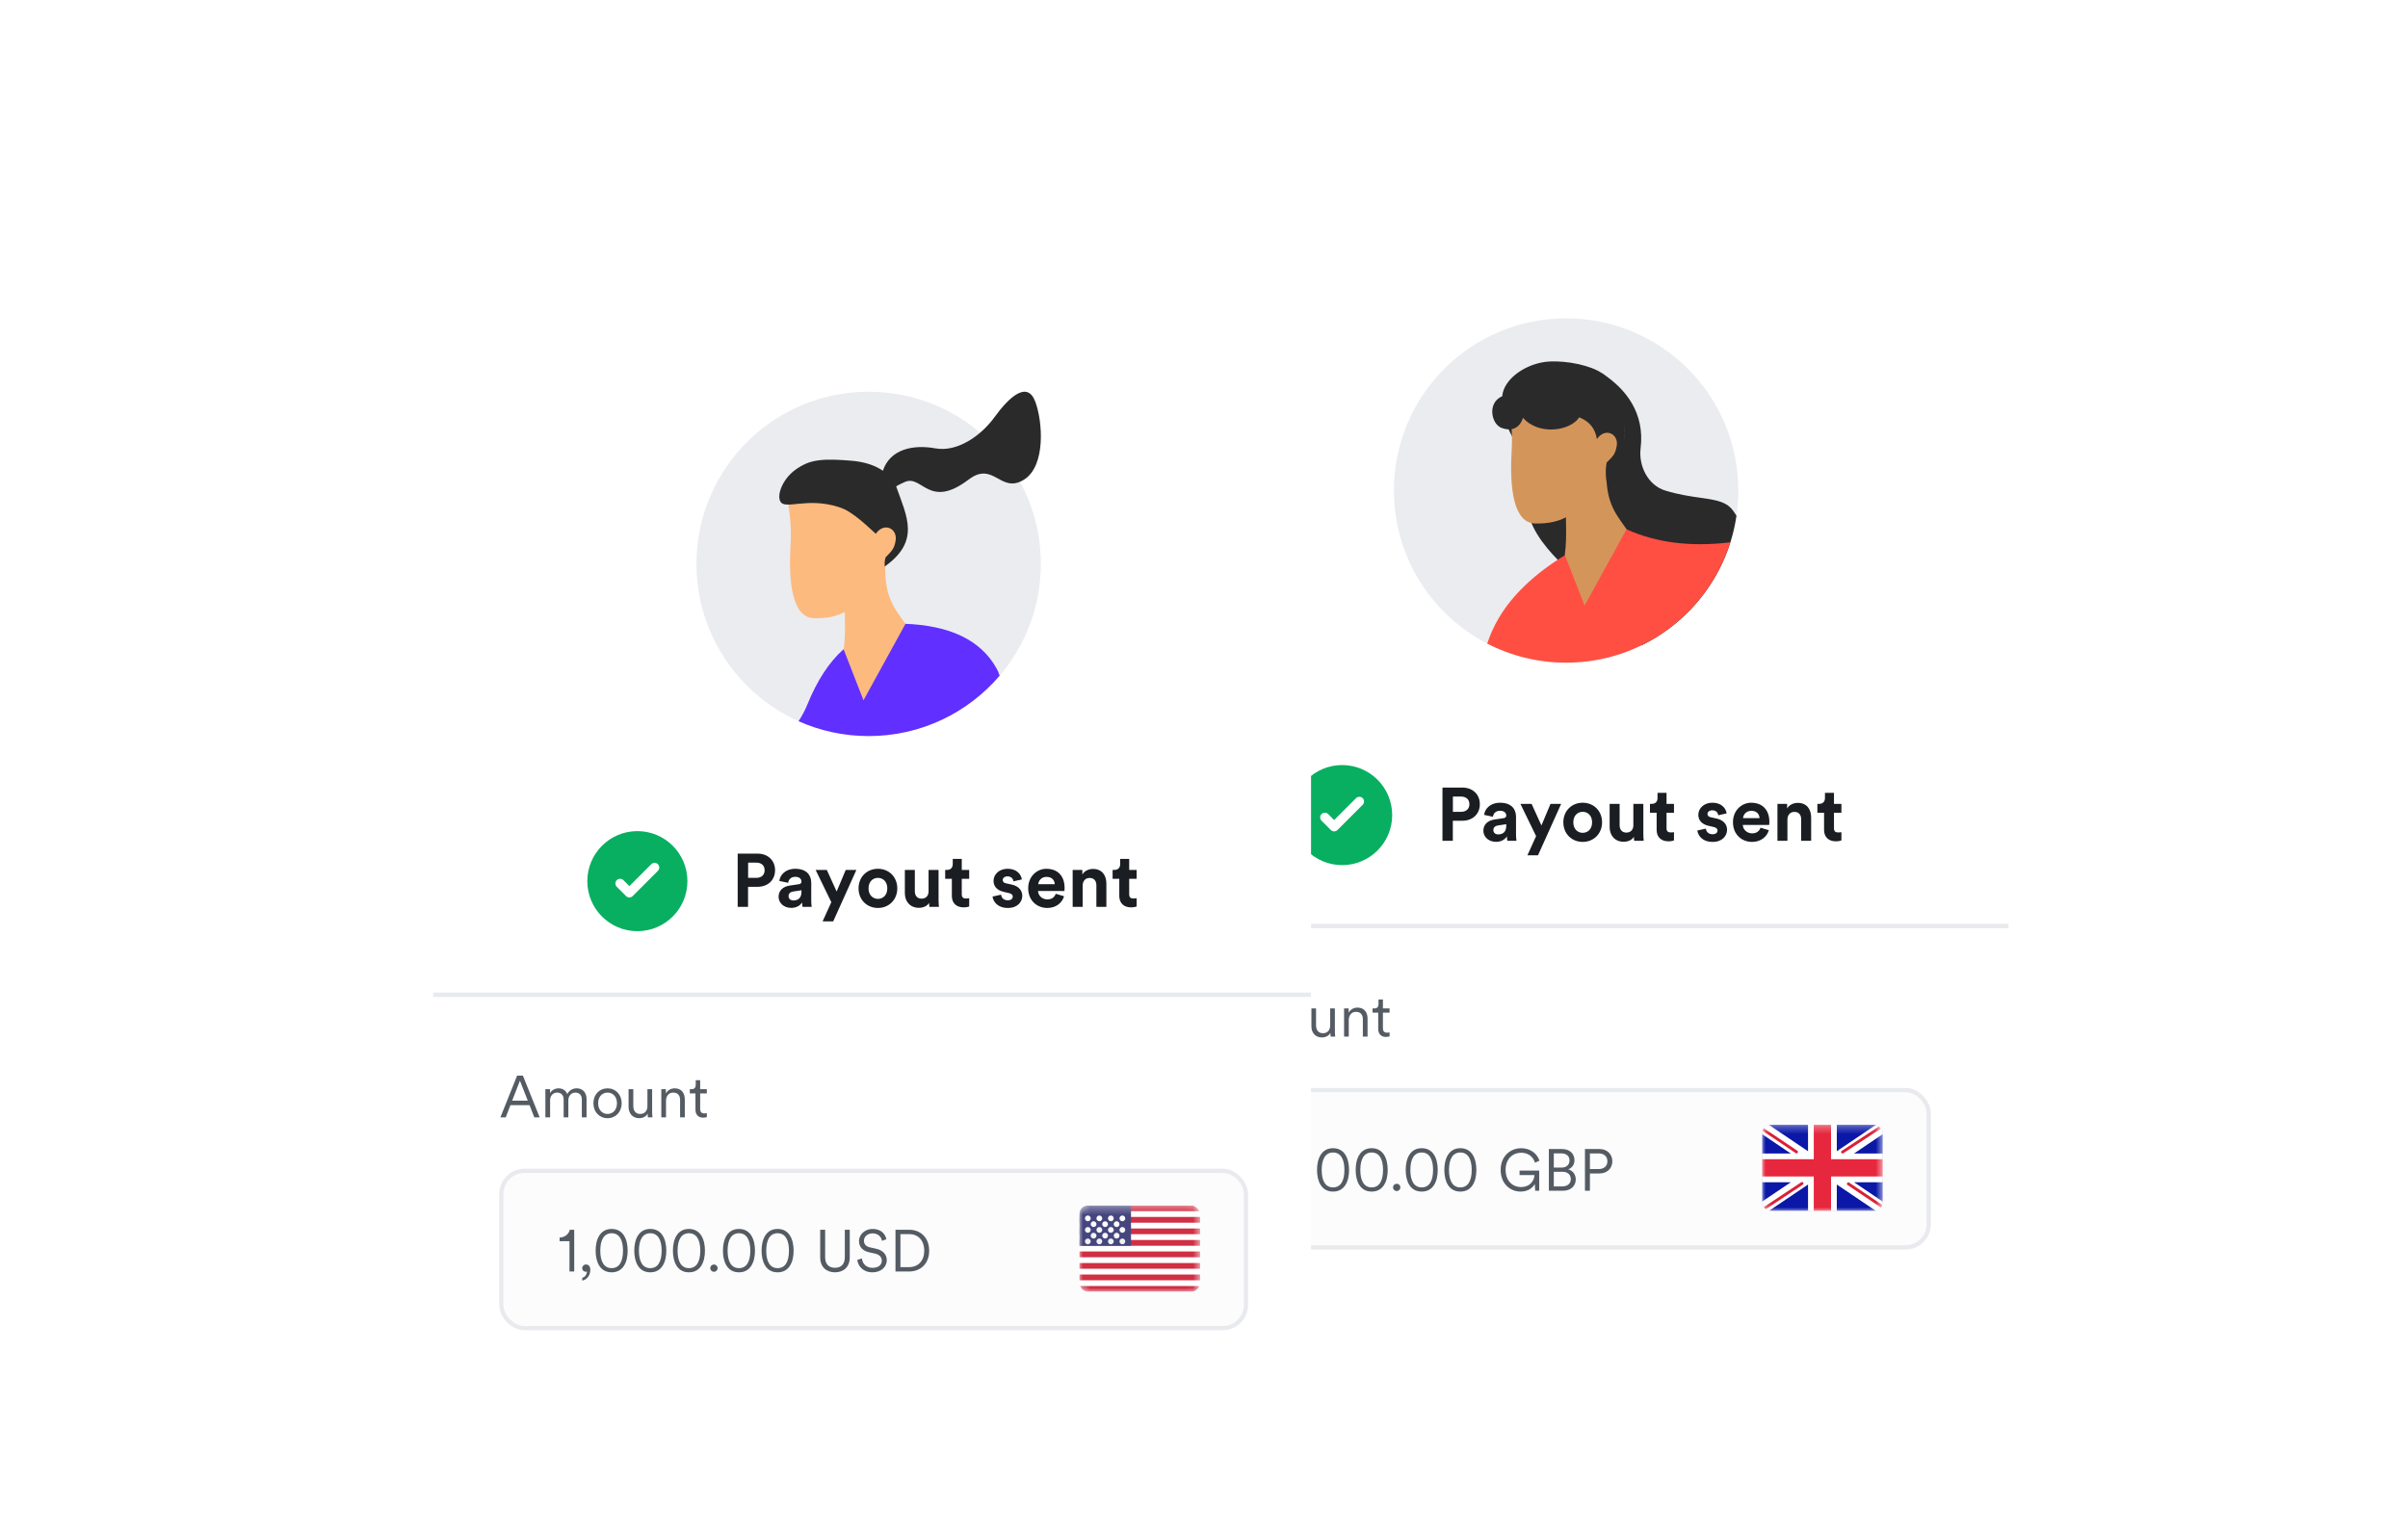 <svg width="328" height="209" viewBox="0 0 328 209" fill="none" xmlns="http://www.w3.org/2000/svg">
<g filter="url(#filter0_d_3_20938)">
<path d="M242.377 87.427C245.883 81.82 247.921 75.117 247.921 67.915C247.921 48.21 232.662 32.236 213.839 32.236C195.015 32.236 179.756 48.21 179.756 67.915C179.756 75.117 181.794 81.82 185.3 87.427H160.817C157.052 87.427 154 90.479 154 94.244V174.435C154 178.2 157.052 181.252 160.817 181.252H266.764C270.529 181.252 273.58 178.2 273.58 174.435V94.244C273.58 90.479 270.529 87.427 266.764 87.427H242.377Z" fill="white"/>
</g>
<mask id="mask0_3_20938" style="mask-type:luminance" maskUnits="userSpaceOnUse" x="189" y="43" width="48" height="48">
<path d="M236.835 66.941C236.835 79.906 226.342 90.416 213.398 90.416C200.454 90.416 189.961 79.906 189.961 66.941C189.961 53.976 200.454 43.466 213.398 43.466C226.342 43.466 236.835 53.976 236.835 66.941Z" fill="white"/>
</mask>
<g mask="url(#mask0_3_20938)">
</g>
<g clip-path="url(#clip0_3_20938)">
<path d="M213.323 90.286C226.277 90.286 236.779 79.784 236.779 66.83C236.779 53.875 226.277 43.373 213.323 43.373C200.369 43.373 189.867 53.875 189.867 66.83C189.867 79.784 200.369 90.286 213.323 90.286Z" fill="#EBECF0"/>
<path fill-rule="evenodd" clip-rule="evenodd" d="M236.529 70.267C236.418 70.111 236.306 69.942 236.193 69.762C235.306 68.342 233.769 68.124 231.587 67.813C230.241 67.622 228.648 67.395 226.811 66.83C224.51 66.122 223.17 63.528 223.472 61.06C224.055 56.286 221.501 52.998 218.226 50.863C218.226 50.863 203.836 52.672 205.114 57.447C205.355 58.348 205.863 59.288 206.416 60.312C207.005 61.401 207.644 62.585 208.071 63.919C208.447 65.097 208.345 66.372 208.248 67.586C208.157 68.73 208.07 69.819 208.391 70.721C209.434 73.65 211.806 75.939 213.747 77.814C213.802 77.867 213.856 77.919 213.91 77.971C214.491 78.533 215.115 79.344 215.848 80.296C217.561 82.52 219.867 85.517 223.613 87.914C230.427 84.583 235.387 78.046 236.529 70.267Z" fill="#2A2A2A"/>
<path fill-rule="evenodd" clip-rule="evenodd" d="M235.699 73.887C232.704 83.392 223.819 90.285 213.323 90.285C209.449 90.285 205.795 89.346 202.575 87.683C202.982 86.452 203.515 85.281 204.175 84.17C206.056 81.001 209.067 78.15 213.205 75.618L221.533 72.107C225.588 73.95 230.31 74.543 235.699 73.887Z" fill="#FF4F42"/>
<path fill-rule="evenodd" clip-rule="evenodd" d="M215.842 82.508L213.145 75.594C213.527 72.769 213.157 70.595 213.347 67.799C213.347 67.799 214.509 63.999 218.846 63.037C218.525 68.29 219.937 69.793 221.558 72.103L215.842 82.508Z" fill="#D4955B"/>
<path fill-rule="evenodd" clip-rule="evenodd" d="M205.368 54.553C205.814 56.894 206.057 58.847 205.899 61.587C205.618 66.48 206.16 71.27 209.106 71.326C212.876 71.397 214.978 69.973 217.136 66.516C218.08 65.004 218.663 63.98 218.846 63.037C219.492 62.532 221.365 60.716 221.324 59.114C221.238 55.739 219.645 54.736 218.296 54.266C216.943 53.794 214.12 53.097 212.688 53.09C210.822 53.082 205.368 54.553 205.368 54.553Z" fill="#D4955B"/>
<path fill-rule="evenodd" clip-rule="evenodd" d="M204.622 53.983C204.825 51.567 207.965 49.448 210.977 49.259C213.476 49.103 216.754 49.813 218.226 50.864C221.455 53.166 221.379 57.669 221.308 60.085C221.303 60.23 221.288 60.317 221.263 60.358C221.094 62.048 220.337 63.892 218.834 65.565C218.625 64.242 218.819 63.211 218.845 63.037C219.56 62.264 220.05 61.977 220.229 60.673C220.445 59.113 218.656 58.19 217.518 59.821C217.286 58.343 216.468 57.465 215.35 56.965C215.279 56.937 215.205 56.906 215.127 56.87C215.121 56.868 215.115 56.866 215.108 56.864C213.946 58.688 209.622 59.404 207.447 56.916C207.447 56.916 206.928 59.164 204.544 58.307C203.131 57.798 202.537 54.865 204.622 53.983Z" fill="#2A2A2A"/>
</g>
<rect x="154" y="125.869" width="119.58" height="0.6" fill="#E8EAED"/>
<circle cx="182.817" cy="111.053" r="6.817" fill="#08AF61"/>
<path fill-rule="evenodd" clip-rule="evenodd" d="M181.277 113.085L180.012 111.82C179.762 111.57 179.762 111.166 180.012 110.916C180.261 110.667 180.666 110.667 180.915 110.916L181.729 111.73L184.711 108.747C184.961 108.498 185.365 108.498 185.615 108.747C185.864 108.997 185.864 109.401 185.615 109.651L182.181 113.085C181.931 113.335 181.526 113.335 181.277 113.085Z" fill="white"/>
<path d="M197.903 110.606V108.53H199.018C199.723 108.53 200.152 108.929 200.152 109.573C200.152 110.197 199.723 110.606 199.018 110.606H197.903ZM199.191 111.823C200.623 111.823 201.574 110.882 201.574 109.563C201.574 108.254 200.623 107.303 199.191 107.303H196.482V114.553H197.893V111.823H199.191ZM202.053 113.183C202.053 113.97 202.707 114.696 203.781 114.696C204.527 114.696 205.008 114.348 205.264 113.949C205.264 114.144 205.284 114.42 205.315 114.553H206.562C206.531 114.379 206.501 114.021 206.501 113.755V111.281C206.501 110.269 205.908 109.369 204.313 109.369C202.963 109.369 202.237 110.238 202.155 111.025L203.362 111.281C203.403 110.841 203.73 110.463 204.323 110.463C204.895 110.463 205.171 110.759 205.171 111.117C205.171 111.291 205.079 111.434 204.793 111.475L203.556 111.659C202.718 111.782 202.053 112.283 202.053 113.183ZM204.067 113.684C203.628 113.684 203.413 113.397 203.413 113.101C203.413 112.712 203.689 112.518 204.037 112.467L205.171 112.293V112.518C205.171 113.408 204.64 113.684 204.067 113.684ZM209.492 116.536L212.651 109.522H211.199L209.962 112.467L208.622 109.522H207.099L209.236 113.919L208.05 116.536H209.492ZM215.584 113.469C214.92 113.469 214.306 112.978 214.306 112.037C214.306 111.087 214.92 110.606 215.584 110.606C216.249 110.606 216.863 111.087 216.863 112.037C216.863 112.988 216.249 113.469 215.584 113.469ZM215.584 109.369C214.081 109.369 212.946 110.483 212.946 112.037C212.946 113.581 214.081 114.706 215.584 114.706C217.088 114.706 218.222 113.581 218.222 112.037C218.222 110.483 217.088 109.369 215.584 109.369ZM222.597 114.553H223.895C223.875 114.379 223.844 114.031 223.844 113.643V109.522H222.484V112.446C222.484 113.029 222.137 113.438 221.533 113.438C220.899 113.438 220.613 112.988 220.613 112.426V109.522H219.253V112.702C219.253 113.796 219.948 114.686 221.165 114.686C221.697 114.686 222.28 114.481 222.556 114.011C222.556 114.215 222.576 114.45 222.597 114.553ZM227.004 108.019H225.777V108.725C225.777 109.174 225.532 109.522 225 109.522H224.745V110.729H225.655V113.07C225.655 114.041 226.268 114.624 227.25 114.624C227.648 114.624 227.894 114.553 228.017 114.502V113.377C227.945 113.397 227.761 113.418 227.597 113.418C227.209 113.418 227.004 113.275 227.004 112.835V110.729H228.017V109.522H227.004V108.019ZM231.199 113.152C231.26 113.725 231.781 114.706 233.295 114.706C234.614 114.706 235.248 113.868 235.248 113.05C235.248 112.314 234.747 111.71 233.755 111.506L233.039 111.352C232.763 111.301 232.579 111.148 232.579 110.902C232.579 110.616 232.865 110.401 233.223 110.401C233.796 110.401 234.01 110.78 234.051 111.076L235.186 110.821C235.125 110.279 234.644 109.369 233.213 109.369C232.129 109.369 231.332 110.115 231.332 111.015C231.332 111.72 231.771 112.303 232.743 112.518L233.407 112.671C233.796 112.753 233.949 112.937 233.949 113.162C233.949 113.428 233.734 113.663 233.284 113.663C232.691 113.663 232.395 113.295 232.364 112.896L231.199 113.152ZM237.423 111.465C237.453 111.005 237.842 110.473 238.547 110.473C239.324 110.473 239.652 110.964 239.672 111.465H237.423ZM239.805 112.774C239.641 113.224 239.294 113.54 238.66 113.54C237.985 113.54 237.423 113.06 237.392 112.395H240.991C240.991 112.375 241.011 112.17 241.011 111.976C241.011 110.361 240.081 109.369 238.527 109.369C237.238 109.369 236.052 110.412 236.052 112.017C236.052 113.714 237.269 114.706 238.649 114.706C239.887 114.706 240.684 113.98 240.94 113.111L239.805 112.774ZM243.47 111.659C243.47 111.076 243.818 110.616 244.411 110.616C245.065 110.616 245.341 111.056 245.341 111.618V114.553H246.701V111.383C246.701 110.279 246.129 109.389 244.881 109.389C244.339 109.389 243.736 109.624 243.429 110.146V109.522H242.11V114.553H243.47V111.659ZM249.81 108.019H248.583V108.725C248.583 109.174 248.338 109.522 247.806 109.522H247.551V110.729H248.461V113.07C248.461 114.041 249.074 114.624 250.056 114.624C250.455 114.624 250.7 114.553 250.823 114.502V113.377C250.751 113.397 250.567 113.418 250.403 113.418C250.015 113.418 249.81 113.275 249.81 112.835V110.729H250.823V109.522H249.81V108.019Z" fill="#1A1D21"/>
<path d="M165.78 141.236L165.131 139.576H162.524L161.89 141.236H161.16L163.438 135.55H164.224L166.51 141.236H165.78ZM163.823 136.24L162.764 138.959H164.89L163.823 136.24ZM167.914 137.395V137.94C168.131 137.539 168.596 137.282 169.093 137.282C169.622 137.282 170.08 137.563 170.272 138.068C170.545 137.523 171.026 137.282 171.571 137.282C172.269 137.282 172.895 137.763 172.895 138.726V141.236H172.253V138.798C172.253 138.269 171.972 137.86 171.371 137.86C170.801 137.86 170.416 138.325 170.416 138.902V141.236H169.775V138.798C169.775 138.269 169.494 137.86 168.885 137.86C168.307 137.86 167.93 138.309 167.93 138.91V141.236H167.288V137.395H167.914ZM175.755 137.282C176.862 137.282 177.68 138.132 177.68 139.311C177.68 140.498 176.862 141.349 175.755 141.349C174.648 141.349 173.83 140.498 173.83 139.311C173.83 138.132 174.648 137.282 175.755 137.282ZM175.755 137.86C175.065 137.86 174.472 138.381 174.472 139.311C174.472 140.25 175.065 140.771 175.755 140.771C176.445 140.771 177.038 140.25 177.038 139.311C177.038 138.381 176.445 137.86 175.755 137.86ZM181.219 140.715C181.035 141.108 180.57 141.349 180.065 141.349C179.134 141.349 178.621 140.659 178.621 139.809V137.395H179.262V139.704C179.262 140.266 179.527 140.771 180.209 140.771C180.843 140.771 181.187 140.322 181.187 139.712V137.395H181.829V140.514C181.829 140.811 181.853 141.084 181.877 141.236H181.26C181.236 141.148 181.219 140.94 181.219 140.747V140.715ZM183.72 138.975V141.236H183.079V137.395H183.704V137.972C183.953 137.523 184.402 137.282 184.907 137.282C185.83 137.282 186.279 137.94 186.279 138.774V141.236H185.637V138.87C185.637 138.309 185.381 137.86 184.683 137.86C184.065 137.86 183.72 138.373 183.72 138.975ZM188.372 136.175V137.395H189.278V137.972H188.372V140.097C188.372 140.498 188.548 140.699 188.957 140.699C189.069 140.699 189.214 140.675 189.278 140.659V141.204C189.206 141.228 189.021 141.276 188.773 141.276C188.139 141.276 187.73 140.883 187.73 140.186V137.972H186.96V137.395H187.209C187.602 137.395 187.77 137.17 187.77 136.809V136.175H188.372Z" fill="#545B63"/>
<g clip-path="url(#clip1_3_20938)">
<rect x="161" y="148.236" width="102" height="22" rx="3.437" fill="#FCFCFD"/>
<path d="M171.214 162.236H170.572V158.106H169.225V157.617C169.962 157.584 170.484 157.127 170.612 156.55H171.214V162.236ZM172.309 161.779C172.309 161.506 172.525 161.282 172.83 161.282C173.135 161.282 173.408 161.523 173.408 161.98C173.408 162.934 172.798 163.383 172.309 163.471V163.095C172.702 163.006 172.95 162.605 172.95 162.228C172.926 162.244 172.862 162.268 172.782 162.268C172.517 162.268 172.309 162.084 172.309 161.779ZM176.314 157.023C175.28 157.023 174.767 157.921 174.767 159.397C174.767 160.889 175.28 161.779 176.314 161.779C177.349 161.779 177.862 160.889 177.862 159.397C177.862 157.921 177.349 157.023 176.314 157.023ZM178.496 159.397C178.496 160.921 177.911 162.349 176.314 162.349C174.718 162.349 174.133 160.921 174.133 159.397C174.133 157.889 174.71 156.438 176.314 156.438C177.919 156.438 178.496 157.889 178.496 159.397ZM181.578 157.023C180.543 157.023 180.03 157.921 180.03 159.397C180.03 160.889 180.543 161.779 181.578 161.779C182.613 161.779 183.126 160.889 183.126 159.397C183.126 157.921 182.613 157.023 181.578 157.023ZM183.759 159.397C183.759 160.921 183.174 162.349 181.578 162.349C179.982 162.349 179.396 160.921 179.396 159.397C179.396 157.889 179.974 156.438 181.578 156.438C183.182 156.438 183.759 157.889 183.759 159.397ZM186.841 157.023C185.807 157.023 185.293 157.921 185.293 159.397C185.293 160.889 185.807 161.779 186.841 161.779C187.876 161.779 188.389 160.889 188.389 159.397C188.389 157.921 187.876 157.023 186.841 157.023ZM189.023 159.397C189.023 160.921 188.437 162.349 186.841 162.349C185.245 162.349 184.66 160.921 184.66 159.397C184.66 157.889 185.237 156.438 186.841 156.438C188.445 156.438 189.023 157.889 189.023 159.397ZM189.751 161.779C189.751 161.498 189.976 161.282 190.249 161.282C190.521 161.282 190.746 161.498 190.746 161.779C190.746 162.06 190.521 162.276 190.249 162.276C189.976 162.276 189.751 162.06 189.751 161.779ZM193.656 157.023C192.621 157.023 192.108 157.921 192.108 159.397C192.108 160.889 192.621 161.779 193.656 161.779C194.69 161.779 195.203 160.889 195.203 159.397C195.203 157.921 194.69 157.023 193.656 157.023ZM195.837 159.397C195.837 160.921 195.252 162.349 193.656 162.349C192.059 162.349 191.474 160.921 191.474 159.397C191.474 157.889 192.051 156.438 193.656 156.438C195.26 156.438 195.837 157.889 195.837 159.397ZM198.919 157.023C197.884 157.023 197.371 157.921 197.371 159.397C197.371 160.889 197.884 161.779 198.919 161.779C199.954 161.779 200.467 160.889 200.467 159.397C200.467 157.921 199.954 157.023 198.919 157.023ZM201.1 159.397C201.1 160.921 200.515 162.349 198.919 162.349C197.323 162.349 196.737 160.921 196.737 159.397C196.737 157.889 197.315 156.438 198.919 156.438C200.523 156.438 201.1 157.889 201.1 159.397Z" fill="#545B63"/>
<path d="M209.662 162.236H209.117L209.053 161.314C208.812 161.779 208.203 162.349 207.128 162.349C205.74 162.349 204.409 161.314 204.409 159.389C204.409 157.472 205.797 156.438 207.192 156.438C208.419 156.438 209.366 157.127 209.694 158.146L209.085 158.411C208.82 157.56 208.122 157.055 207.192 157.055C206.125 157.055 205.083 157.825 205.083 159.389C205.083 160.953 206.109 161.731 207.152 161.731C208.507 161.731 208.989 160.753 209.013 160.103H206.984V159.485H209.662V162.236ZM210.974 156.55H212.746C213.829 156.55 214.463 157.183 214.463 158.082C214.463 158.691 214.11 159.14 213.604 159.317C214.246 159.477 214.639 160.055 214.639 160.696C214.639 161.595 213.933 162.236 212.891 162.236H210.974V156.55ZM211.647 159.076H212.746C213.372 159.076 213.789 158.675 213.789 158.114C213.789 157.52 213.372 157.143 212.658 157.143H211.647V159.076ZM211.647 161.643H212.81C213.5 161.643 213.965 161.258 213.965 160.656C213.965 160.063 213.556 159.654 212.866 159.654H211.647V161.643ZM216.566 159.277H217.769C218.499 159.277 218.948 158.852 218.948 158.226C218.948 157.576 218.499 157.151 217.769 157.151H216.566V159.277ZM217.873 159.878H216.566V162.236H215.892V156.55H217.873C218.924 156.55 219.622 157.272 219.622 158.218C219.622 159.173 218.924 159.878 217.873 159.878Z" fill="#545B63"/>
</g>
<rect x="161.286" y="148.523" width="101.427" height="21.427" rx="3.151" stroke="#E8EAED" stroke-width="0.573"/>
<g clip-path="url(#clip2_3_20938)">
<rect x="240" y="153.236" width="16.47" height="11.764" rx="1.176" fill="white"/>
<rect x="240" y="153.236" width="16.47" height="11.764" rx="1.176" fill="white"/>
<mask id="mask1_3_20938" style="mask-type:luminance" maskUnits="userSpaceOnUse" x="240" y="153" width="17" height="13">
<rect x="240" y="153.236" width="16.47" height="11.764" rx="1.176" fill="white"/>
</mask>
<g mask="url(#mask1_3_20938)">
<rect x="240" y="153.236" width="16.47" height="11.764" fill="#0A17A7"/>
<path fill-rule="evenodd" clip-rule="evenodd" d="M243.926 161.079L238.369 164.827L239.246 166.128L246.275 161.387V165.785H250.196V161.387L257.225 166.128L258.102 164.827L252.545 161.079H256.47V157.158H252.545L258.102 153.409L257.225 152.109L250.196 156.85V152.452H246.275V156.85L239.246 152.109L238.369 153.409L243.926 157.158H240V161.079H243.926Z" fill="white"/>
<path d="M250.981 156.961L258.431 152.06" stroke="#DB1F35" stroke-width="0.392" stroke-linecap="round"/>
<path d="M251.772 161.293L258.45 165.795" stroke="#DB1F35" stroke-width="0.392" stroke-linecap="round"/>
<path d="M244.709 156.948L237.742 152.253" stroke="#DB1F35" stroke-width="0.392" stroke-linecap="round"/>
<path d="M245.464 161.239L237.742 166.36" stroke="#DB1F35" stroke-width="0.392" stroke-linecap="round"/>
<path fill-rule="evenodd" clip-rule="evenodd" d="M240 160.295H247.059V165.001H249.411V160.295H256.47V157.942H249.411V153.236H247.059V157.942H240V160.295Z" fill="#E6273E"/>
</g>
</g>
<g filter="url(#filter1_d_3_20938)">
<path d="M147.377 97.427C150.883 91.82 152.921 85.117 152.921 77.915C152.921 58.21 137.662 42.236 118.839 42.236C100.015 42.236 84.756 58.21 84.756 77.915C84.756 85.117 86.794 91.82 90.3 97.427H65.817C62.052 97.427 59 100.479 59 104.244V184.435C59 188.2 62.052 191.252 65.817 191.252H171.764C175.529 191.252 178.58 188.2 178.58 184.435V104.244C178.58 100.479 175.529 97.427 171.764 97.427H147.377Z" fill="white"/>
</g>
<mask id="mask2_3_20938" style="mask-type:luminance" maskUnits="userSpaceOnUse" x="94" y="53" width="48" height="48">
<path d="M141.835 76.941C141.835 89.906 131.342 100.416 118.398 100.416C105.454 100.416 94.961 89.906 94.961 76.941C94.961 63.976 105.454 53.466 118.398 53.466C131.342 53.466 141.835 63.976 141.835 76.941Z" fill="white"/>
</mask>
<g mask="url(#mask2_3_20938)">
</g>
<g clip-path="url(#clip3_3_20938)">
<path d="M118.323 100.286C131.278 100.286 141.779 89.784 141.779 76.83C141.779 63.875 131.278 53.373 118.323 53.373C105.369 53.373 94.867 63.875 94.867 76.83C94.867 89.784 105.369 100.286 118.323 100.286Z" fill="#EBECF0"/>
<path fill-rule="evenodd" clip-rule="evenodd" d="M136.164 92.059C131.861 97.094 125.465 100.286 118.323 100.286C114.923 100.286 111.691 99.562 108.774 98.26C109.259 97.522 109.663 96.756 109.985 95.963C111.306 92.71 112.933 90.22 114.864 88.492L123.097 84.985C129.399 85.189 133.617 87.222 135.751 91.084C135.924 91.395 136.061 91.72 136.164 92.059Z" fill="#612FFF"/>
<path fill-rule="evenodd" clip-rule="evenodd" d="M117.618 95.41L114.921 88.497C115.303 85.671 114.933 83.498 115.123 80.701C115.123 80.701 116.285 76.901 120.622 75.939C120.301 81.192 121.713 82.695 123.334 85.006L117.618 95.41Z" fill="#FCBA7E"/>
<path fill-rule="evenodd" clip-rule="evenodd" d="M107.144 67.455C107.59 69.797 107.834 71.75 107.676 74.489C107.394 79.382 107.936 84.173 110.882 84.229C114.652 84.3 116.754 82.876 118.912 79.419C119.856 77.907 120.44 76.882 120.622 75.94C121.269 75.435 123.141 73.619 123.1 72.017C123.014 68.642 121.421 67.639 120.072 67.169C118.72 66.697 115.897 66 114.464 65.993C112.598 65.984 107.144 67.455 107.144 67.455Z" fill="#FCBA7E"/>
<path fill-rule="evenodd" clip-rule="evenodd" d="M122.124 66.419C121.587 64.901 119.75 63.065 115.94 62.768C112.745 62.519 109.938 62.378 108.27 64.257C107.055 65.626 106.976 66.527 107.144 67.455C114.022 67.848 116.065 69.754 119.295 72.724C120.432 71.093 122.221 72.016 122.006 73.576C121.826 74.88 121.336 75.167 120.622 75.94C120.595 76.114 120.439 76.469 120.514 77.183C125.357 73.737 123.538 70.419 122.124 66.419Z" fill="#2A2A2A"/>
<path fill-rule="evenodd" clip-rule="evenodd" d="M118.323 67.465C118.323 67.465 119.7 65.826 120.251 64.156C121.235 61.173 124.404 60.541 127.399 61.086C130.394 61.631 133.62 59.383 135.466 56.833C137.48 54.051 139.932 51.858 141.012 54.706C142.021 57.364 142.482 63.449 139.5 65.338C136.292 67.371 135.364 62.737 131.937 65.338C126.532 69.441 125.624 64.651 123.275 65.657C120.231 66.961 119.731 68.62 119.731 68.62L118.323 67.465Z" fill="#2A2A2A"/>
<path fill-rule="evenodd" clip-rule="evenodd" d="M109.527 63.342C106.595 64.515 105.422 68.034 106.595 68.62C107.768 69.206 111.286 67.447 115.978 69.793C112.459 67.447 111.286 65.102 109.527 63.342Z" fill="#2A2A2A"/>
</g>
<rect x="59" y="135.236" width="119.58" height="0.6" fill="#E8EAED"/>
<circle cx="86.817" cy="120.053" r="6.817" fill="#08AF61"/>
<path fill-rule="evenodd" clip-rule="evenodd" d="M85.277 122.085L84.011 120.82C83.762 120.57 83.762 120.166 84.011 119.916C84.261 119.667 84.666 119.667 84.915 119.916L85.729 120.73L88.711 117.747C88.961 117.498 89.365 117.498 89.615 117.747C89.864 117.997 89.864 118.401 89.615 118.651L86.18 122.085C85.931 122.335 85.526 122.335 85.277 122.085Z" fill="white"/>
<path d="M101.903 119.606V117.53H103.018C103.723 117.53 104.152 117.929 104.152 118.573C104.152 119.197 103.723 119.606 103.018 119.606H101.903ZM103.191 120.823C104.623 120.823 105.574 119.882 105.574 118.563C105.574 117.254 104.623 116.303 103.191 116.303H100.482V123.553H101.893V120.823H103.191ZM106.053 122.183C106.053 122.97 106.707 123.696 107.781 123.696C108.527 123.696 109.008 123.348 109.264 122.949C109.264 123.144 109.284 123.42 109.315 123.553H110.562C110.531 123.379 110.501 123.021 110.501 122.755V120.281C110.501 119.269 109.908 118.369 108.313 118.369C106.963 118.369 106.237 119.238 106.155 120.025L107.362 120.281C107.403 119.841 107.73 119.463 108.323 119.463C108.895 119.463 109.171 119.759 109.171 120.117C109.171 120.291 109.079 120.434 108.793 120.475L107.556 120.659C106.718 120.782 106.053 121.283 106.053 122.183ZM108.067 122.684C107.628 122.684 107.413 122.397 107.413 122.101C107.413 121.712 107.689 121.518 108.037 121.467L109.171 121.293V121.518C109.171 122.408 108.64 122.684 108.067 122.684ZM113.492 125.536L116.651 118.522H115.199L113.962 121.467L112.622 118.522H111.099L113.236 122.919L112.05 125.536H113.492ZM119.584 122.469C118.92 122.469 118.306 121.978 118.306 121.037C118.306 120.087 118.92 119.606 119.584 119.606C120.249 119.606 120.863 120.087 120.863 121.037C120.863 121.988 120.249 122.469 119.584 122.469ZM119.584 118.369C118.081 118.369 116.946 119.483 116.946 121.037C116.946 122.581 118.081 123.706 119.584 123.706C121.088 123.706 122.222 122.581 122.222 121.037C122.222 119.483 121.088 118.369 119.584 118.369ZM126.597 123.553H127.895C127.875 123.379 127.844 123.031 127.844 122.643V118.522H126.484V121.446C126.484 122.029 126.137 122.438 125.533 122.438C124.899 122.438 124.613 121.988 124.613 121.426V118.522H123.253V121.702C123.253 122.796 123.948 123.686 125.165 123.686C125.697 123.686 126.28 123.481 126.556 123.011C126.556 123.215 126.576 123.45 126.597 123.553ZM131.004 117.019H129.777V117.725C129.777 118.174 129.532 118.522 129 118.522H128.745V119.729H129.655V122.07C129.655 123.041 130.268 123.624 131.25 123.624C131.648 123.624 131.894 123.553 132.017 123.502V122.377C131.945 122.397 131.761 122.418 131.597 122.418C131.209 122.418 131.004 122.275 131.004 121.835V119.729H132.017V118.522H131.004V117.019ZM135.199 122.152C135.26 122.725 135.781 123.706 137.295 123.706C138.614 123.706 139.248 122.868 139.248 122.05C139.248 121.314 138.747 120.71 137.755 120.506L137.039 120.352C136.763 120.301 136.579 120.148 136.579 119.902C136.579 119.616 136.865 119.401 137.223 119.401C137.796 119.401 138.01 119.78 138.051 120.076L139.186 119.821C139.125 119.279 138.644 118.369 137.213 118.369C136.129 118.369 135.332 119.115 135.332 120.015C135.332 120.72 135.771 121.303 136.743 121.518L137.407 121.671C137.796 121.753 137.949 121.937 137.949 122.162C137.949 122.428 137.734 122.663 137.284 122.663C136.691 122.663 136.395 122.295 136.364 121.896L135.199 122.152ZM141.423 120.465C141.453 120.005 141.842 119.473 142.547 119.473C143.324 119.473 143.652 119.964 143.672 120.465H141.423ZM143.805 121.774C143.641 122.224 143.294 122.54 142.66 122.54C141.985 122.54 141.423 122.06 141.392 121.395H144.991C144.991 121.375 145.011 121.17 145.011 120.976C145.011 119.361 144.081 118.369 142.527 118.369C141.238 118.369 140.052 119.412 140.052 121.017C140.052 122.714 141.269 123.706 142.649 123.706C143.887 123.706 144.684 122.98 144.94 122.111L143.805 121.774ZM147.47 120.659C147.47 120.076 147.818 119.616 148.411 119.616C149.065 119.616 149.341 120.056 149.341 120.618V123.553H150.701V120.383C150.701 119.279 150.129 118.389 148.881 118.389C148.339 118.389 147.736 118.624 147.429 119.146V118.522H146.11V123.553H147.47V120.659ZM153.81 117.019H152.583V117.725C152.583 118.174 152.338 118.522 151.806 118.522H151.551V119.729H152.461V122.07C152.461 123.041 153.074 123.624 154.056 123.624C154.455 123.624 154.7 123.553 154.823 123.502V122.377C154.751 122.397 154.567 122.418 154.403 122.418C154.015 122.418 153.81 122.275 153.81 121.835V119.729H154.823V118.522H153.81V117.019Z" fill="#1A1D21"/>
<path d="M72.78 152.236L72.131 150.576H69.524L68.89 152.236H68.16L70.438 146.55H71.224L73.51 152.236H72.78ZM70.823 147.24L69.765 149.959H71.89L70.823 147.24ZM74.914 148.395V148.94C75.131 148.539 75.596 148.282 76.093 148.282C76.623 148.282 77.08 148.563 77.272 149.068C77.545 148.523 78.026 148.282 78.571 148.282C79.269 148.282 79.895 148.763 79.895 149.726V152.236H79.253V149.798C79.253 149.269 78.972 148.86 78.371 148.86C77.802 148.86 77.416 149.325 77.416 149.902V152.236H76.775V149.798C76.775 149.269 76.494 148.86 75.885 148.86C75.307 148.86 74.93 149.309 74.93 149.91V152.236H74.288V148.395H74.914ZM82.755 148.282C83.862 148.282 84.68 149.132 84.68 150.311C84.68 151.498 83.862 152.349 82.755 152.349C81.648 152.349 80.83 151.498 80.83 150.311C80.83 149.132 81.648 148.282 82.755 148.282ZM82.755 148.86C82.065 148.86 81.472 149.381 81.472 150.311C81.472 151.25 82.065 151.771 82.755 151.771C83.445 151.771 84.038 151.25 84.038 150.311C84.038 149.381 83.445 148.86 82.755 148.86ZM88.219 151.715C88.035 152.108 87.57 152.349 87.065 152.349C86.134 152.349 85.621 151.659 85.621 150.809V148.395H86.263V150.704C86.263 151.266 86.527 151.771 87.209 151.771C87.843 151.771 88.188 151.322 88.188 150.712V148.395H88.829V151.514C88.829 151.811 88.853 152.084 88.877 152.236H88.26C88.236 152.148 88.219 151.94 88.219 151.747V151.715ZM90.72 149.975V152.236H90.079V148.395H90.704V148.972C90.953 148.523 91.402 148.282 91.907 148.282C92.83 148.282 93.279 148.94 93.279 149.774V152.236H92.637V149.87C92.637 149.309 92.381 148.86 91.683 148.86C91.065 148.86 90.72 149.373 90.72 149.975ZM95.372 147.175V148.395H96.278V148.972H95.372V151.097C95.372 151.498 95.548 151.699 95.957 151.699C96.07 151.699 96.214 151.675 96.278 151.659V152.204C96.206 152.228 96.021 152.276 95.773 152.276C95.139 152.276 94.73 151.883 94.73 151.186V148.972H93.96V148.395H94.209C94.602 148.395 94.77 148.17 94.77 147.809V147.175H95.372Z" fill="#545B63"/>
<rect x="68.287" y="159.523" width="101.427" height="21.427" rx="3.151" fill="#FCFCFD"/>
<path d="M78.214 173.236H77.572V169.106H76.225V168.617C76.963 168.584 77.484 168.127 77.612 167.55H78.214V173.236ZM79.309 172.779C79.309 172.506 79.525 172.282 79.83 172.282C80.135 172.282 80.408 172.523 80.408 172.98C80.408 173.934 79.798 174.383 79.309 174.471V174.095C79.702 174.006 79.95 173.605 79.95 173.228C79.926 173.244 79.862 173.268 79.782 173.268C79.517 173.268 79.309 173.084 79.309 172.779ZM83.315 168.023C82.28 168.023 81.767 168.921 81.767 170.397C81.767 171.889 82.28 172.779 83.315 172.779C84.349 172.779 84.862 171.889 84.862 170.397C84.862 168.921 84.349 168.023 83.315 168.023ZM85.496 170.397C85.496 171.921 84.911 173.349 83.315 173.349C81.719 173.349 81.133 171.921 81.133 170.397C81.133 168.889 81.71 167.438 83.315 167.438C84.919 167.438 85.496 168.889 85.496 170.397ZM88.578 168.023C87.543 168.023 87.03 168.921 87.03 170.397C87.03 171.889 87.543 172.779 88.578 172.779C89.613 172.779 90.126 171.889 90.126 170.397C90.126 168.921 89.613 168.023 88.578 168.023ZM90.76 170.397C90.76 171.921 90.174 173.349 88.578 173.349C86.982 173.349 86.396 171.921 86.396 170.397C86.396 168.889 86.974 167.438 88.578 167.438C90.182 167.438 90.76 168.889 90.76 170.397ZM93.841 168.023C92.807 168.023 92.293 168.921 92.293 170.397C92.293 171.889 92.807 172.779 93.841 172.779C94.876 172.779 95.389 171.889 95.389 170.397C95.389 168.921 94.876 168.023 93.841 168.023ZM96.023 170.397C96.023 171.921 95.437 173.349 93.841 173.349C92.245 173.349 91.66 171.921 91.66 170.397C91.66 168.889 92.237 167.438 93.841 167.438C95.445 167.438 96.023 168.889 96.023 170.397ZM96.751 172.779C96.751 172.498 96.976 172.282 97.249 172.282C97.521 172.282 97.746 172.498 97.746 172.779C97.746 173.06 97.521 173.276 97.249 173.276C96.976 173.276 96.751 173.06 96.751 172.779ZM100.656 168.023C99.621 168.023 99.108 168.921 99.108 170.397C99.108 171.889 99.621 172.779 100.656 172.779C101.69 172.779 102.204 171.889 102.204 170.397C102.204 168.921 101.69 168.023 100.656 168.023ZM102.837 170.397C102.837 171.921 102.252 173.349 100.656 173.349C99.059 173.349 98.474 171.921 98.474 170.397C98.474 168.889 99.052 167.438 100.656 167.438C102.26 167.438 102.837 168.889 102.837 170.397ZM105.919 168.023C104.884 168.023 104.371 168.921 104.371 170.397C104.371 171.889 104.884 172.779 105.919 172.779C106.954 172.779 107.467 171.889 107.467 170.397C107.467 168.921 106.954 168.023 105.919 168.023ZM108.101 170.397C108.101 171.921 107.515 173.349 105.919 173.349C104.323 173.349 103.737 171.921 103.737 170.397C103.737 168.889 104.315 167.438 105.919 167.438C107.523 167.438 108.101 168.889 108.101 170.397Z" fill="#545B63"/>
<path d="M113.735 173.349C112.58 173.349 111.722 172.635 111.722 171.311V167.55H112.396V171.295C112.396 172.21 112.877 172.731 113.735 172.731C114.593 172.731 115.074 172.21 115.074 171.295V167.55H115.748V171.311C115.748 172.635 114.89 173.349 113.735 173.349ZM120.742 168.841L120.14 169.058C120.052 168.576 119.675 168.047 118.857 168.039C118.2 168.039 117.678 168.472 117.678 169.05C117.678 169.507 117.975 169.836 118.496 169.948L119.33 170.132C120.245 170.333 120.79 170.902 120.79 171.704C120.79 172.579 120.044 173.349 118.857 173.349C117.542 173.349 116.876 172.49 116.772 171.656L117.405 171.456C117.47 172.13 117.959 172.739 118.857 172.739C119.675 172.739 120.116 172.306 120.116 171.761C120.116 171.295 119.796 170.934 119.194 170.798L118.36 170.614C117.574 170.437 117.004 169.924 117.004 169.09C117.004 168.2 117.823 167.438 118.849 167.438C120.076 167.438 120.598 168.183 120.742 168.841ZM122.65 172.643H123.845C124.952 172.643 125.89 171.897 125.89 170.405C125.89 168.905 124.968 168.143 123.861 168.143H122.65V172.643ZM123.845 173.236H121.976V167.55H123.861C125.305 167.55 126.564 168.536 126.564 170.405C126.564 172.266 125.289 173.236 123.845 173.236Z" fill="#545B63"/>
<rect x="68.287" y="159.523" width="101.427" height="21.427" rx="3.151" stroke="#E8EAED" stroke-width="0.573"/>
<g clip-path="url(#clip4_3_20938)">
<rect x="147" y="164.236" width="16.47" height="11.764" rx="1.176" fill="white"/>
<rect x="147" y="164.236" width="16.47" height="11.764" rx="1.176" fill="white"/>
<mask id="mask3_3_20938" style="mask-type:luminance" maskUnits="userSpaceOnUse" x="147" y="164" width="17" height="13">
<rect x="147" y="164.236" width="16.47" height="11.764" rx="1.176" fill="white"/>
</mask>
<g mask="url(#mask3_3_20938)">
<path fill-rule="evenodd" clip-rule="evenodd" d="M163.47 164.236H147V165.021H163.47V164.236ZM163.47 165.805H147V166.589H163.47V165.805ZM147 167.373H163.47V168.158H147V167.373ZM163.47 168.942H147V169.726H163.47V168.942ZM147 170.511H163.47V171.295H147V170.511ZM163.47 172.079H147V172.863H163.47V172.079ZM147 173.648H163.47V174.432H147V173.648ZM163.47 175.216H147V176.001H163.47V175.216Z" fill="#D02F44"/>
<rect x="147" y="164.236" width="7.059" height="5.49" fill="#46467F"/>
<g filter="url(#filter2_d_3_20938)">
<path fill-rule="evenodd" clip-rule="evenodd" d="M148.176 165.805C148.393 165.805 148.569 165.629 148.569 165.413C148.569 165.196 148.393 165.021 148.176 165.021C147.96 165.021 147.784 165.196 147.784 165.413C147.784 165.629 147.96 165.805 148.176 165.805ZM149.745 165.805C149.962 165.805 150.137 165.629 150.137 165.413C150.137 165.196 149.962 165.021 149.745 165.021C149.529 165.021 149.353 165.196 149.353 165.413C149.353 165.629 149.529 165.805 149.745 165.805ZM151.705 165.413C151.705 165.629 151.53 165.805 151.313 165.805C151.097 165.805 150.921 165.629 150.921 165.413C150.921 165.196 151.097 165.021 151.313 165.021C151.53 165.021 151.705 165.196 151.705 165.413ZM152.882 165.805C153.099 165.805 153.274 165.629 153.274 165.413C153.274 165.196 153.099 165.021 152.882 165.021C152.665 165.021 152.49 165.196 152.49 165.413C152.49 165.629 152.665 165.805 152.882 165.805ZM149.353 166.197C149.353 166.414 149.177 166.589 148.96 166.589C148.744 166.589 148.568 166.414 148.568 166.197C148.568 165.98 148.744 165.805 148.96 165.805C149.177 165.805 149.353 165.98 149.353 166.197ZM150.529 166.589C150.746 166.589 150.921 166.414 150.921 166.197C150.921 165.98 150.746 165.805 150.529 165.805C150.313 165.805 150.137 165.98 150.137 166.197C150.137 166.414 150.313 166.589 150.529 166.589ZM152.49 166.197C152.49 166.414 152.315 166.589 152.098 166.589C151.881 166.589 151.706 166.414 151.706 166.197C151.706 165.98 151.881 165.805 152.098 165.805C152.315 165.805 152.49 165.98 152.49 166.197ZM152.882 167.373C153.099 167.373 153.274 167.198 153.274 166.981C153.274 166.765 153.099 166.589 152.882 166.589C152.665 166.589 152.49 166.765 152.49 166.981C152.49 167.198 152.665 167.373 152.882 167.373ZM151.705 166.981C151.705 167.198 151.53 167.373 151.313 167.373C151.097 167.373 150.921 167.198 150.921 166.981C150.921 166.765 151.097 166.589 151.313 166.589C151.53 166.589 151.705 166.765 151.705 166.981ZM149.745 167.373C149.962 167.373 150.137 167.198 150.137 166.981C150.137 166.765 149.962 166.589 149.745 166.589C149.529 166.589 149.353 166.765 149.353 166.981C149.353 167.198 149.529 167.373 149.745 167.373ZM148.568 166.981C148.568 167.198 148.393 167.373 148.176 167.373C147.96 167.373 147.784 167.198 147.784 166.981C147.784 166.765 147.96 166.589 148.176 166.589C148.393 166.589 148.568 166.765 148.568 166.981ZM148.96 168.158C149.177 168.158 149.353 167.982 149.353 167.766C149.353 167.549 149.177 167.373 148.96 167.373C148.744 167.373 148.568 167.549 148.568 167.766C148.568 167.982 148.744 168.158 148.96 168.158ZM150.921 167.766C150.921 167.982 150.746 168.158 150.529 168.158C150.313 168.158 150.137 167.982 150.137 167.766C150.137 167.549 150.313 167.373 150.529 167.373C150.746 167.373 150.921 167.549 150.921 167.766ZM152.098 168.158C152.315 168.158 152.49 167.982 152.49 167.766C152.49 167.549 152.315 167.373 152.098 167.373C151.881 167.373 151.706 167.549 151.706 167.766C151.706 167.982 151.881 168.158 152.098 168.158ZM153.274 168.55C153.274 168.766 153.099 168.942 152.882 168.942C152.665 168.942 152.49 168.766 152.49 168.55C152.49 168.333 152.665 168.158 152.882 168.158C153.099 168.158 153.274 168.333 153.274 168.55ZM151.313 168.942C151.53 168.942 151.705 168.766 151.705 168.55C151.705 168.333 151.53 168.158 151.313 168.158C151.097 168.158 150.921 168.333 150.921 168.55C150.921 168.766 151.097 168.942 151.313 168.942ZM150.137 168.55C150.137 168.766 149.962 168.942 149.745 168.942C149.529 168.942 149.353 168.766 149.353 168.55C149.353 168.333 149.529 168.158 149.745 168.158C149.962 168.158 150.137 168.333 150.137 168.55ZM148.176 168.942C148.393 168.942 148.568 168.766 148.568 168.55C148.568 168.333 148.393 168.158 148.176 168.158C147.96 168.158 147.784 168.333 147.784 168.55C147.784 168.766 147.96 168.942 148.176 168.942Z" fill="url(#paint0_linear_3_20938)"/>
</g>
</g>
</g>
<defs>
<filter id="filter0_d_3_20938" x="146" y="24.236" width="135.58" height="165.016" filterUnits="userSpaceOnUse" color-interpolation-filters="sRGB">
<feFlood flood-opacity="0" result="BackgroundImageFix"/>
<feColorMatrix in="SourceAlpha" type="matrix" values="0 0 0 0 0 0 0 0 0 0 0 0 0 0 0 0 0 0 127 0" result="hardAlpha"/>
<feOffset/>
<feGaussianBlur stdDeviation="4"/>
<feColorMatrix type="matrix" values="0 0 0 0 0 0 0 0 0 0 0 0 0 0 0 0 0 0 0.08 0"/>
<feBlend mode="normal" in2="BackgroundImageFix" result="effect1_dropShadow_3_20938"/>
<feBlend mode="normal" in="SourceGraphic" in2="effect1_dropShadow_3_20938" result="shape"/>
</filter>
<filter id="filter1_d_3_20938" x="51" y="34.236" width="135.58" height="165.016" filterUnits="userSpaceOnUse" color-interpolation-filters="sRGB">
<feFlood flood-opacity="0" result="BackgroundImageFix"/>
<feColorMatrix in="SourceAlpha" type="matrix" values="0 0 0 0 0 0 0 0 0 0 0 0 0 0 0 0 0 0 127 0" result="hardAlpha"/>
<feOffset/>
<feGaussianBlur stdDeviation="4"/>
<feColorMatrix type="matrix" values="0 0 0 0 0 0 0 0 0 0 0 0 0 0 0 0 0 0 0.08 0"/>
<feBlend mode="normal" in2="BackgroundImageFix" result="effect1_dropShadow_3_20938"/>
<feBlend mode="normal" in="SourceGraphic" in2="effect1_dropShadow_3_20938" result="shape"/>
</filter>
<filter id="filter2_d_3_20938" x="147.784" y="165.021" width="5.49" height="4.51" filterUnits="userSpaceOnUse" color-interpolation-filters="sRGB">
<feFlood flood-opacity="0" result="BackgroundImageFix"/>
<feColorMatrix in="SourceAlpha" type="matrix" values="0 0 0 0 0 0 0 0 0 0 0 0 0 0 0 0 0 0 127 0" result="hardAlpha"/>
<feOffset dy="0.588"/>
<feColorMatrix type="matrix" values="0 0 0 0 0 0 0 0 0 0 0 0 0 0 0 0 0 0 0.06 0"/>
<feBlend mode="normal" in2="BackgroundImageFix" result="effect1_dropShadow_3_20938"/>
<feBlend mode="normal" in="SourceGraphic" in2="effect1_dropShadow_3_20938" result="shape"/>
</filter>
<linearGradient id="paint0_linear_3_20938" x1="147.784" y1="165.021" x2="147.784" y2="168.942" gradientUnits="userSpaceOnUse">
<stop stop-color="white"/>
<stop offset="1" stop-color="#F0F0F0"/>
</linearGradient>
<clipPath id="clip0_3_20938">
<rect width="46.912" height="46.912" fill="white" transform="translate(189.867 43.373)"/>
</clipPath>
<clipPath id="clip1_3_20938">
<rect x="161" y="148.236" width="102" height="22" rx="3.437" fill="white"/>
</clipPath>
<clipPath id="clip2_3_20938">
<rect x="240" y="153.236" width="16.47" height="11.764" rx="1.176" fill="white"/>
</clipPath>
<clipPath id="clip3_3_20938">
<rect width="46.912" height="46.912" fill="white" transform="translate(94.867 53.373)"/>
</clipPath>
<clipPath id="clip4_3_20938">
<rect x="147" y="164.236" width="16.47" height="11.764" rx="1.176" fill="white"/>
</clipPath>
</defs>
</svg>
